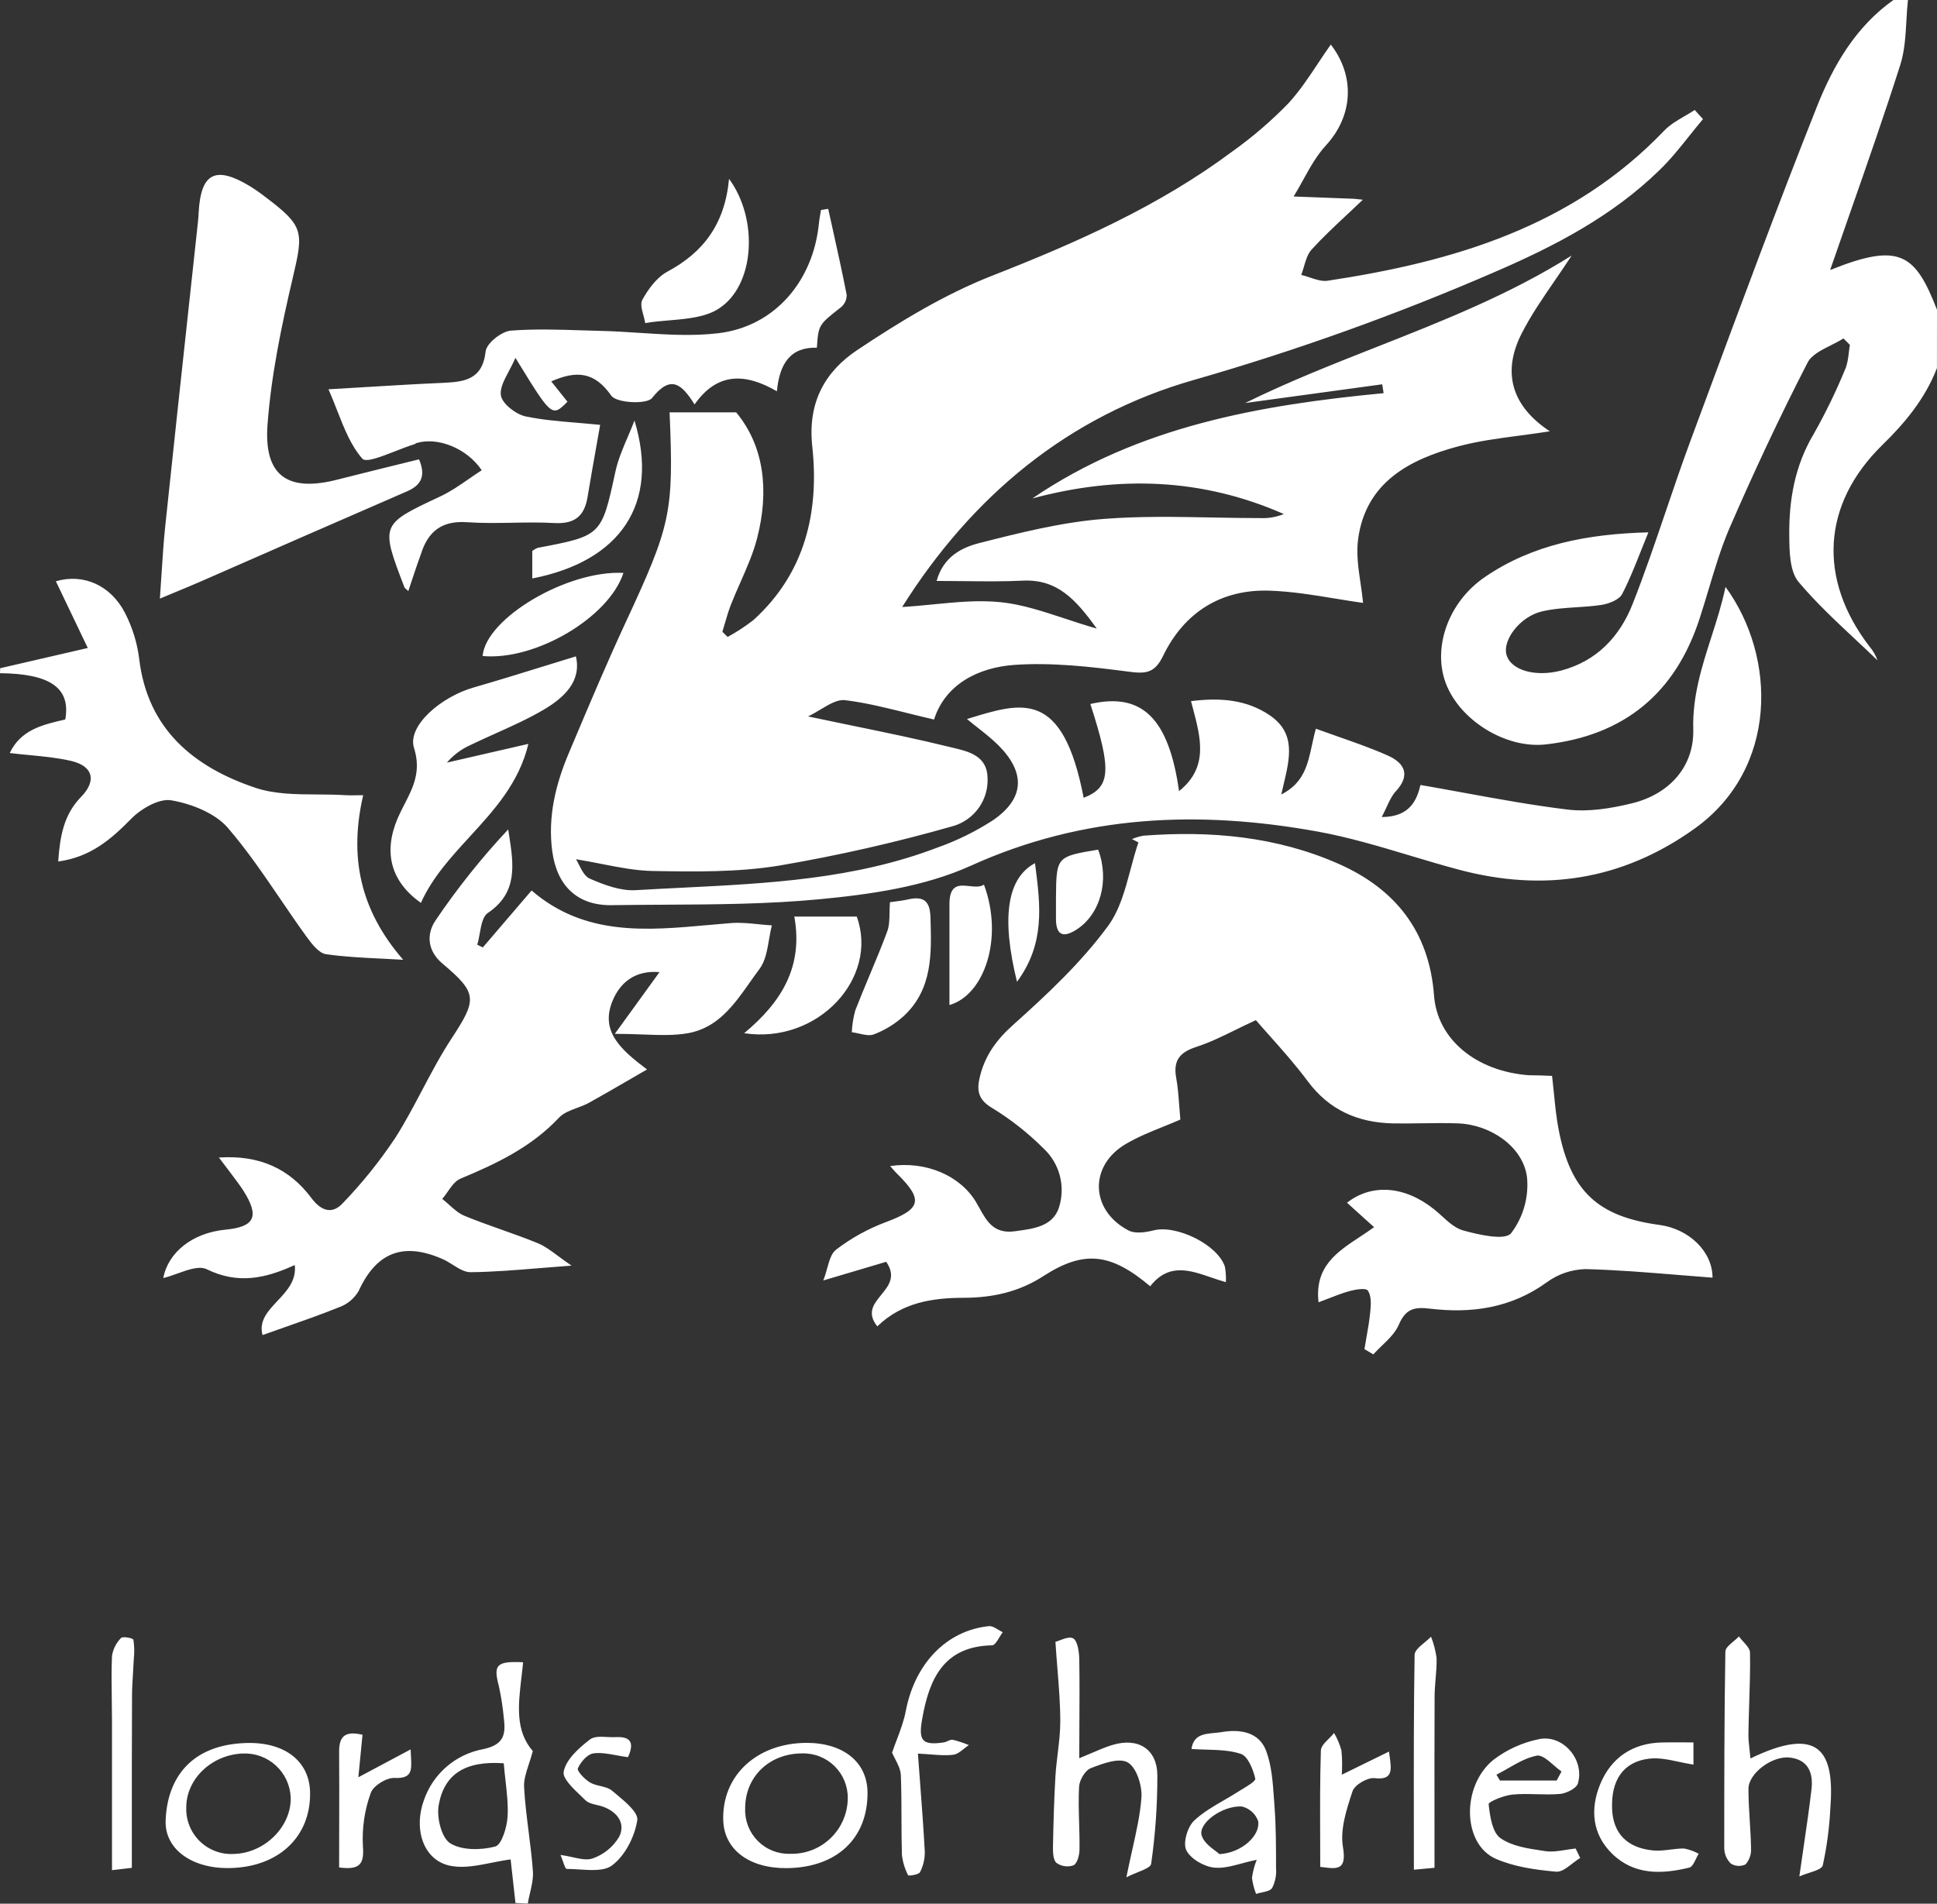 <svg width="1120" height="1101" viewBox="0 0 1120 1101" fill="none" xmlns="http://www.w3.org/2000/svg">
<rect x="0" y="0" width="1120" height="1101" fill="#333333" stroke="none"/>
<path fill-rule="evenodd" clip-rule="evenodd" d="M1088.39 257.372C1101.8 244.269 1113.22 230.383 1119.97 212.886L1120 179.15C1107.46 146.898 1098.5 140.039 1058.88 155.913C1058.52 156.081 1058.04 155.913 1058.3 155.913C1062.07 144.976 1065.9 134.047 1069.72 123.111L1069.74 123.054L1069.75 123.043L1069.75 123.033C1079.68 94.661 1089.62 66.247 1098.75 37.571C1101.32 29.493 1101.81 20.773 1102.31 12.048V12.047V12.047V12.047V12.046V12.046V12.046V12.045V12.045V12.044V12.044V12.043V12.043V12.043V12.042V12.042V12.041V12.041V12.04V12.04V12.039V12.039V12.038V12.038V12.037V12.037V12.036V12.036V12.035L1102.31 12.031L1102.31 12.027L1102.31 12.023L1102.31 12.02L1102.31 12.016L1102.31 12.012L1102.31 12.009L1102.31 12.005L1102.31 12.002L1102.31 11.998L1102.31 11.995L1102.31 11.992V11.989C1102.54 7.973 1102.77 3.956 1103.2 0H1094.8C1072.99 15.426 1059.98 37.963 1050.6 61.592C1027.86 118.86 1006.45 176.663 985.038 234.464L985.038 234.465C982.479 241.373 979.919 248.281 977.358 255.188C972.406 268.57 967.813 282.085 963.221 295.597C957.092 313.634 950.965 331.666 943.986 349.368C936.623 367.986 923.409 382.376 902.607 387.836C887.797 391.699 873.323 387.696 870.999 378.401C868.927 370.058 878.838 356.591 891.633 353.596C898.087 352.088 904.785 351.65 911.499 351.212C916.377 350.894 921.262 350.575 926.068 349.844C930.352 349.144 936.231 346.877 937.967 343.545C942.05 335.682 945.33 327.396 948.862 318.476C950.222 315.041 951.619 311.512 953.113 307.878C917.837 308.829 886.229 314.821 858.513 333.774C837.347 348.249 828.333 374.509 835.892 394.919C843.899 416.532 870.635 433.162 893.816 430.53C939.143 425.407 968.791 400.91 982.789 357.571C984.597 352.032 986.276 346.434 987.954 340.836C991.476 329.094 994.997 317.356 999.699 306.17C1013.84 273.582 1028.9 241.302 1045.17 209.722C1047.46 205.301 1052.99 202.529 1058.53 199.75C1061.09 198.464 1063.66 197.176 1065.91 195.724L1069.63 199.475C1069.38 200.907 1069.2 202.372 1069.03 203.837C1068.61 207.269 1068.19 210.704 1066.83 213.725C1061.54 226.592 1055.45 239.113 1048.58 251.213C1037.72 269.522 1034.33 289.4 1034.58 310.005C1034.67 319.048 1034.83 330.471 1039.99 336.602C1049.85 348.316 1061.12 358.863 1072.38 369.411L1072.38 369.412C1076.82 373.56 1081.25 377.708 1085.59 381.928C1084.57 379.007 1083.01 376.302 1081 373.949C1051.04 335.006 1053.34 291.64 1088.39 257.372ZM50.758 374.761L0.112 386.463L0 389.347C29.116 389.599 40.987 397.97 37.739 416.112L37.238 416.227C24.69 419.127 12.009 422.058 5.627 435.513C9.519 435.983 13.327 436.351 17.063 436.711L17.065 436.711L17.066 436.711L17.067 436.711C25.345 437.51 33.272 438.274 40.987 440.049C53.921 443.016 55.993 451.583 46.838 460.934C36.759 471.265 34.66 483.947 33.652 498.253C52.353 495.706 64.168 485.459 75.843 473.56C81.61 467.681 91.996 461.662 99.052 462.866C110.642 464.854 124.22 470.201 131.584 478.6C142.775 491.579 152.48 505.834 162.19 520.095C167.079 527.276 171.969 534.458 177.05 541.48L177.093 541.539C180.168 545.704 184.265 551.254 188.528 551.867C199.162 553.386 209.958 553.908 220.755 554.431C224.882 554.631 229.009 554.831 233.127 555.086C207.958 526.11 201.827 495.23 210.002 459.898C208.547 459.898 207.218 459.923 205.971 459.946L205.968 459.946H205.967H205.967H205.966H205.966H205.966H205.965H205.965H205.965H205.964H205.964H205.964H205.964H205.963H205.963H205.963H205.963C203.684 459.988 201.678 460.025 199.671 459.898C194.309 459.545 188.836 459.512 183.361 459.48C171.054 459.408 158.737 459.335 147.654 455.615C112.294 443.744 85.249 421.907 80.462 380.864C79.293 371.673 76.527 362.757 72.287 354.519C64.112 338.589 48.322 331.478 32.308 336.182C38.887 349.984 45.382 363.562 50.758 374.761ZM769.484 25.757C783.846 44.402 782.166 67.248 766.684 84.073C761.33 89.872 757.391 97.005 753.447 104.146L753.447 104.146C751.678 107.348 749.909 110.552 748.011 113.638L782.418 114.953C782.999 114.953 783.58 115.02 784.863 115.166C785.621 115.253 786.624 115.368 788.018 115.513C784.86 118.54 781.775 121.427 778.768 124.241L778.763 124.246L778.762 124.247C771.479 131.063 764.658 137.447 758.397 144.322C756.097 146.854 755.025 150.52 753.955 154.178L753.954 154.181C753.474 155.82 752.995 157.459 752.406 158.992C754.033 159.374 755.685 159.929 757.337 160.483C760.889 161.675 764.443 162.867 767.748 162.351C840.539 151.349 909.158 131.051 962.268 75.562C965.559 72.117 969.856 69.611 974.149 67.108C976.101 65.97 978.051 64.833 979.906 63.608L984.693 68.899C981.947 72.13 979.3 75.444 976.655 78.756L976.655 78.757L976.655 78.757L976.654 78.758L976.654 78.758L976.654 78.759L976.653 78.76L976.652 78.761C971.207 85.58 965.77 92.388 959.496 98.436C932.144 125.116 898.94 142.362 864.084 157.396C807.632 181.89 749.651 202.698 690.506 219.688C617.715 240.434 562.03 286.88 521.631 351.076C527.702 350.712 533.706 350.122 539.652 349.538C552.899 348.236 565.859 346.962 578.632 348.276C590.838 349.545 602.781 353.48 615.719 357.743C621.624 359.688 627.737 361.702 634.177 363.562C622.11 346.764 611.36 334.894 591.51 335.818C580.36 336.358 569.184 336.233 557.578 336.104H557.577H557.576H557.576H557.575H557.574H557.573H557.573H557.572H557.571H557.57H557.57H557.569H557.568H557.567H557.567H557.566H557.565H557.564H557.564H557.563H557.562H557.562H557.561H557.56H557.559H557.559H557.558C552.326 336.045 547.008 335.986 541.564 335.986C545.456 321.988 556.067 316.696 566.117 314.121C589.802 308.073 613.879 302.026 638.152 300.122C659.019 298.493 680.047 298.893 701.069 299.292L701.073 299.292C710.398 299.469 719.721 299.646 729.029 299.646C733.579 299.82 738.113 299.018 742.327 297.295C695.041 276.465 646.635 274.898 596.913 288.28C658.086 246.593 728.217 234.247 800.028 227.387L799.216 222.264L719.958 233.099C744.653 220.908 770.203 210.835 795.776 200.754C834.334 185.554 872.947 170.332 908.766 147.793C905.533 152.758 902.258 157.527 899.044 162.207C892.017 172.439 885.281 182.248 879.902 192.756C868.452 215.153 873.827 234.751 896.14 249.449C890.143 250.401 884.282 251.177 878.537 251.939C866.205 253.573 854.406 255.136 842.947 258.211C814.95 265.743 789.949 278.901 785.33 311.405C784.114 319.932 785.425 328.818 786.687 337.376L786.687 337.377C787.257 341.238 787.816 345.032 788.13 348.696C782.885 347.972 777.537 347.091 772.114 346.197C759.706 344.151 746.907 342.042 734.068 341.613C706.072 340.689 684.682 354.156 672.476 379.408C667.437 389.795 661.977 389.711 651.871 388.367C630.341 385.568 608.28 383.048 586.723 384.532C565.166 386.016 546.464 396.094 540.081 416.14C534.755 414.927 529.549 413.63 524.419 412.351C512.263 409.323 500.526 406.398 488.595 404.941C484.269 404.441 479.547 407.269 474.447 410.322C472.121 411.715 469.716 413.155 467.234 414.348C476.027 416.22 484.589 417.984 492.982 419.714L492.984 419.715L492.988 419.715L492.991 419.716L492.992 419.716L492.994 419.717L492.996 419.717L492.999 419.718L493.002 419.718L493.006 419.719L493.008 419.72L493.01 419.72L493.012 419.72L493.015 419.721L493.019 419.722L493.025 419.723L493.031 419.724L493.039 419.726L493.044 419.727C512.369 423.71 530.8 427.508 549.096 432.014C549.709 432.163 550.335 432.31 550.967 432.459C560.082 434.609 570.703 437.113 571.017 449.68C571.353 455.866 569.605 461.987 566.052 467.062C562.499 472.138 557.347 475.875 551.419 477.676C518.041 487.222 484.16 494.914 449.932 500.717C426.219 504.525 401.638 504.161 377.477 503.741C367.77 503.569 358.076 501.67 347.829 499.662L347.827 499.662L347.826 499.661L347.823 499.661C343.028 498.722 338.113 497.759 333.018 496.938C333.611 497.822 334.194 498.985 334.82 500.233C336.354 503.291 338.147 506.864 340.969 508.136C349.368 511.804 358.831 515.359 367.622 514.828C376.457 514.302 385.307 513.863 394.158 513.424C444.206 510.944 494.295 508.461 542.04 490.191C553.367 486.181 564.182 480.852 574.264 474.316C592.378 461.802 593.078 447.02 577.484 431.23C573.717 427.463 569.582 424.203 565.344 420.861C563.283 419.236 561.198 417.591 559.118 415.86L560.308 415.493C591.239 405.95 614.51 398.771 626.59 461.41C642.24 455.335 642.94 445.648 630.453 407.153C660.298 400.266 675.78 415.356 681.743 457.547C698.854 443.847 694.365 426.973 689.608 409.094L689.604 409.079C689.287 407.89 688.97 406.698 688.658 405.501C705.708 403.373 721.022 404.605 734.488 413.9C749.225 424.156 745.856 438.307 742.193 453.698C741.736 455.616 741.275 457.554 740.844 459.506C753.87 452.894 756.155 442.273 758.614 430.84L758.615 430.838C759.279 427.75 759.956 424.603 760.861 421.459C765.054 422.992 769.226 424.451 773.365 425.9L773.366 425.9L773.366 425.9L773.367 425.9L773.367 425.9L773.368 425.9L773.369 425.901L773.369 425.901L773.37 425.901L773.37 425.901L773.371 425.901L773.371 425.902L773.372 425.902L773.372 425.902L773.373 425.902L773.374 425.902L773.374 425.902L773.375 425.903L773.375 425.903L773.376 425.903L773.376 425.903L773.377 425.903L773.377 425.904L773.378 425.904C783.3 429.376 793.035 432.782 802.436 436.969C811.983 441.197 815.902 448.168 806.999 457.743C804.836 460.093 803.418 463.151 801.752 466.743L801.752 466.744C800.917 468.544 800.02 470.478 798.936 472.525C815.174 472.525 819.262 462.754 821.333 453.991C829.585 455.417 837.785 456.916 845.955 458.408L845.956 458.408C866.171 462.102 886.201 465.761 906.359 468.213C918.453 469.697 931.556 467.541 943.51 464.63C965.403 459.31 979.654 443.212 979.066 421.767C978.543 402.691 984.047 385.531 989.564 368.328L989.565 368.327C992.614 358.818 995.668 349.296 997.711 339.429C1027.3 379.94 1028.28 444.612 979.794 479.272C937.967 509.172 892.5 516.031 843.451 502.957C834.011 500.444 824.628 497.629 815.246 494.814L815.244 494.813C797.554 489.505 779.869 484.198 761.813 480.924C693.417 468.549 626.702 471.097 561.358 500.689C534.621 512.812 503.377 517.291 473.673 520.091C443.887 522.921 413.834 523.082 383.797 523.244H383.796H383.795H383.794H383.794H383.793H383.792H383.791H383.791H383.79H383.789H383.789H383.788H383.787H383.786H383.786H383.785H383.784H383.783H383.783H383.782H383.781H383.78H383.78H383.779H383.778H383.778H383.777C373.702 523.298 363.629 523.352 353.568 523.506C333.83 523.758 322.016 512.308 319.328 492.374C316.641 472.441 321.26 453.571 328.959 435.401L329.734 433.567L331.172 430.159L331.19 430.115C341.079 406.682 350.957 383.273 361.659 360.203C387.864 303.706 389.655 296.651 387.164 238.474H425.659C441.925 258.072 444.809 283.94 437.781 311.265C435.522 320.01 431.827 328.381 428.13 336.759L428.13 336.759C426.193 341.148 424.256 345.538 422.523 349.984C421.205 353.404 420.174 356.941 419.144 360.471L419.144 360.472C418.665 362.114 418.187 363.755 417.68 365.382L420.732 368.378C425.931 365.544 430.893 362.295 435.57 358.663C465.554 331.59 473.757 295.979 469.669 258.239C466.87 232.539 477.172 214.789 495.762 202.387C520.315 186.009 546.156 170.274 573.424 159.552C622.502 140.318 670.18 119.209 712.595 87.573C724.346 79.199 735.302 69.762 745.323 59.38C751.709 52.302 757.011 44.312 762.256 36.408C764.645 32.808 767.022 29.226 769.484 25.757ZM898.516 632.491C898.181 629.138 897.841 625.729 897.428 622.251C892.921 621.999 888.357 621.915 883.934 621.859C853.782 619.592 831.077 601.338 829.173 575.721C826.401 538.766 806.832 514.213 774.3 499.739C738.296 483.753 699.969 480.337 660.998 483.333C658.776 483.745 656.607 484.403 654.531 485.292L658.254 487.224C656.527 492.26 655.119 497.53 653.711 502.801C650.556 514.613 647.401 526.426 640.644 535.602C625.162 556.683 605.565 575.049 585.967 592.603C575.86 601.59 569.169 611.053 566.37 623.623C564.69 630.958 565.866 636.194 573.621 640.785C584.361 647.333 594.285 655.133 603.185 664.022C607.875 668.311 611.223 673.867 612.822 680.018C614.422 686.169 614.206 692.651 612.2 698.682C608.575 709.178 597.944 710.604 587.708 711.976L587.698 711.978L587.689 711.979C587.338 712.026 586.988 712.073 586.639 712.12C574.673 713.723 570.522 706.244 566.386 698.792C565.684 697.527 564.982 696.262 564.242 695.042C555.143 679.98 535.545 671.357 514.688 674.381C515.153 674.906 515.573 675.394 515.966 675.851L515.967 675.852C516.853 676.882 517.606 677.757 518.44 678.552C534.174 694.006 532.634 699.214 512.252 706.801C501.904 710.664 492.186 716.042 483.416 722.759C480.712 724.852 479.576 728.904 478.307 733.434C477.657 735.752 476.973 738.195 476.025 740.565L512.42 729.758C518.253 738.213 513.82 743.641 509.509 748.919C505.212 754.181 501.036 759.293 507.269 767.105C521.463 753.387 538.877 750.587 557.327 750.587C573.733 750.503 588.991 747.34 603.465 737.933C627.122 722.647 642.66 724.999 665.057 743.924C675.67 730.355 687.802 734.519 700.394 738.841C703.183 739.798 705.994 740.763 708.816 741.544C708.976 738.556 708.788 735.559 708.256 732.613C704.112 719.791 680.008 708.089 666.821 711.644C662.314 712.764 656.322 713.632 652.543 711.644C630.426 700.11 629.502 674.269 650.891 661.67C657.878 657.548 665.481 654.482 672.848 651.512L672.853 651.51C676.141 650.184 679.381 648.878 682.499 647.504C682.243 644.797 682.049 642.162 681.858 639.582L681.858 639.579L681.858 639.576L681.858 639.574L681.857 639.571L681.857 639.568L681.857 639.563C681.443 633.961 681.049 628.62 680.091 623.371C678.244 613.153 682.275 608.505 691.962 605.397C699.315 603.01 706.33 599.58 714.295 595.685C718.005 593.871 721.921 591.957 726.174 589.999C728.675 592.92 731.44 596.025 734.348 599.29L734.353 599.296C741.339 607.141 749.153 615.915 756.13 625.303C768.616 642.101 785.19 649.24 805.292 649.716C810.807 649.814 816.328 649.734 821.848 649.654H821.851H821.854H821.857H821.861H821.864H821.867H821.871H821.874H821.877H821.881H821.884H821.887H821.89H821.894H821.897H821.9H821.904H821.907H821.91H821.914H821.917H821.92H821.923H821.927H821.93H821.933H821.936H821.938H821.94H821.943H821.945H821.948H821.95H821.952H821.955H821.957H821.959H821.962H821.964H821.967H821.969H821.971H821.974H821.976H821.979H821.981H821.983H821.986H821.988H821.99H821.993H821.995C829.034 649.552 836.069 649.449 843.087 649.716C861.789 650.416 880.546 663.042 882.926 680.708C884.077 692.322 880.797 703.942 873.743 713.24C870.16 717.579 855.181 714.164 846.055 711.644C841.506 710.391 837.6 706.846 833.735 703.338C832.248 701.988 830.766 700.644 829.257 699.438C812.291 685.831 793.141 684.404 778.863 695.602L794.513 709.74C791.849 711.677 789.099 713.491 786.378 715.286L786.375 715.287C772.853 724.205 760.071 732.635 762.401 753.191C764.231 752.501 765.963 751.828 767.622 751.184L767.622 751.184C772.361 749.343 776.508 747.731 780.655 746.612C784.042 745.716 789.81 744.792 790.902 746.388C792.889 749.216 792.749 754.003 792.385 757.866C791.93 763.15 791 768.42 790.068 773.695C789.681 775.883 789.295 778.072 788.942 780.264L794.065 783.315C795.624 781.576 797.352 779.91 799.08 778.246L799.082 778.244C802.969 774.498 806.853 770.755 808.791 766.181C812.795 756.858 817.834 755.795 826.793 756.859C850.898 759.77 873.743 756.522 894.293 741.684C900.8 736.897 908.614 734.211 916.69 733.985C934.577 734.435 952.419 735.896 970.293 737.361L970.297 737.361L970.301 737.362L970.306 737.362L970.31 737.362L970.314 737.363L970.318 737.363L970.322 737.363L970.327 737.364L970.331 737.364L970.335 737.365L970.339 737.365L970.343 737.365L970.348 737.366L970.352 737.366L970.356 737.366L970.36 737.367L970.365 737.367L970.369 737.367L970.373 737.368L970.377 737.368L970.381 737.369L970.386 737.369L970.39 737.369L970.394 737.37C976.993 737.91 983.597 738.451 990.209 738.941C990.209 723.711 976.49 710.692 959.413 708.425C923.857 703.609 908.067 688.967 901.208 653.215C899.914 646.478 899.227 639.61 898.516 632.491ZM330.469 731.969C324.065 732.438 318.035 732.933 312.276 733.406C297.717 734.602 284.879 735.656 272.041 735.777C268.632 735.777 265.234 733.649 261.781 731.488C259.847 730.276 257.895 729.054 255.915 728.19C233.042 718.111 217.559 724.382 207.341 746.724C204.802 751.029 200.842 754.316 196.142 756.018C185.787 760.197 175.224 763.901 164.259 767.746L164.253 767.748L164.247 767.75C160.156 769.184 156.009 770.638 151.796 772.144C149.595 763.922 154.877 758.3 160.392 752.429C165.824 746.646 171.483 740.622 170.441 731.633C153.307 739.5 137.461 742.832 119.6 734.097C115.326 731.97 108.836 734.304 102.536 736.569C99.714 737.584 96.931 738.584 94.403 739.164C97.203 724.326 111.201 713.044 130.406 711.168C147.204 709.572 150.144 703.637 140.933 688.967C139.379 686.48 137.613 684.116 135.846 681.75L135.838 681.74L135.834 681.734C135.377 681.122 134.919 680.51 134.466 679.896C133.144 678.106 131.843 676.396 130.257 674.312C129.188 672.908 127.991 671.335 126.571 669.453C150.116 667.913 167.39 675.948 179.988 692.802C186.007 700.865 192.335 702.209 198.242 695.826C209.452 684.174 219.599 671.544 228.562 658.086C234.218 649.187 239.162 639.825 244.104 630.468L244.104 630.467C249.484 620.28 254.861 610.098 261.15 600.526C275.792 578.128 276.296 574.489 255.887 557.327C247.124 549.964 246.424 540.333 251.855 532.298C264.442 513.681 278.484 496.091 293.85 479.693C294.004 480.706 294.161 481.715 294.317 482.721C297.01 500.039 299.528 516.24 282.091 528.015C279.178 529.932 278.285 534.88 277.392 539.832C276.981 542.113 276.569 544.394 275.96 546.381L279.18 547.948C288.447 537.142 297.713 526.335 307.372 515.024C338.04 541.45 373.711 538.228 409.51 534.996L409.513 534.995L409.516 534.995L409.519 534.995L409.522 534.995L409.525 534.995L409.528 534.995L409.531 534.994L409.534 534.994L409.537 534.994L409.54 534.994L409.543 534.994L409.546 534.993L409.549 534.993L409.552 534.993L409.556 534.993L409.56 534.992L409.563 534.992L409.567 534.992L409.571 534.991L409.574 534.991L409.578 534.991L409.582 534.99L409.585 534.99L409.589 534.989L409.593 534.989C413.931 534.597 418.272 534.205 422.606 533.866C427.954 533.444 433.381 533.994 438.815 534.544L438.817 534.544C441.319 534.798 443.822 535.051 446.319 535.21C445.614 537.854 445.128 540.687 444.64 543.53C443.579 549.718 442.509 555.956 439.152 560.407C437.274 562.9 435.445 565.496 433.606 568.108C424.475 581.072 415.068 594.431 397.941 597.53C389.936 598.967 381.634 598.663 371.731 598.3C366.775 598.118 361.419 597.922 355.498 597.922L381.339 562.227C366.809 560.995 358.382 568.666 354.182 578.856C346.763 596.774 359.446 607.385 374.116 618.527C370.285 620.733 366.605 622.87 363.028 624.947C355.208 629.488 347.877 633.745 340.52 637.817C338.415 638.985 336.034 639.869 333.662 640.748L333.661 640.748C329.724 642.209 325.815 643.658 323.246 646.384C307.288 663.406 287.215 672.953 266.245 681.688C263.262 682.931 261.062 686.069 258.861 689.209C257.84 690.665 256.819 692.122 255.719 693.39C257.054 694.433 258.344 695.592 259.635 696.751L259.636 696.751L259.636 696.752L259.637 696.752L259.637 696.753L259.637 696.753L259.638 696.753L259.638 696.754L259.639 696.754L259.639 696.754L259.64 696.755L259.64 696.755L259.641 696.755L259.641 696.756L259.642 696.756L259.642 696.757L259.642 696.757L259.643 696.757L259.643 696.758L259.644 696.758L259.644 696.758L259.645 696.759L259.645 696.759L259.646 696.759L259.646 696.76L259.647 696.76C262.439 699.267 265.233 701.775 268.485 703.133C275.487 706.032 282.672 708.581 289.867 711.133L289.867 711.133L289.868 711.133L289.869 711.134C297.057 713.684 304.255 716.237 311.292 719.147C315.003 720.722 318.351 723.198 322.569 726.318C324.875 728.023 327.442 729.921 330.469 731.969ZM234.638 340.548C234.973 340.831 235.442 341.229 236.095 341.837C238.643 334.109 240.883 327.334 243.319 320.643C247.434 307.429 255.301 300.99 270.111 302.025C278.857 302.638 287.602 302.483 296.347 302.329C304.4 302.187 312.452 302.045 320.505 302.501C332.179 303.145 337.863 298.61 339.71 287.579C341.387 277.462 343.197 267.27 345.011 257.058L345.021 257.001L345.021 257C345.688 253.243 346.356 249.484 347.018 245.725C342.362 245.247 337.871 244.87 333.512 244.503L333.51 244.502L333.509 244.502L333.508 244.502C323.028 243.62 313.305 242.802 303.875 240.825C298.22 239.593 290.297 233.434 289.625 228.647C288.991 224.54 291.397 219.999 294.19 214.726C295.472 212.307 296.835 209.733 298.024 206.977L298.024 206.978C312.168 230.025 316.822 237.609 321.076 237.391C323.163 237.284 325.153 235.299 328.12 232.342L318.741 220.584C333.523 214.061 343.826 215.096 353.457 228.843C356.452 233.126 374.034 233.994 377.03 230.186C387.976 216.328 394.276 222.319 401.611 233.91C414.797 215.096 431.035 215.768 449.205 226.295C450.745 210.281 457.016 200.65 472.33 201.098C473.241 187.929 473.335 187.855 485.794 178.057L486.328 177.637C487.367 176.766 488.196 175.671 488.754 174.435C489.311 173.199 489.583 171.853 489.548 170.498C487.062 157.657 484.225 144.883 481.386 132.099L481.386 132.098L481.385 132.097L481.385 132.096L481.385 132.095L481.385 132.094L481.385 132.093L481.384 132.092L481.384 132.092L481.384 132.091L481.384 132.09L481.384 132.089L481.384 132.088L481.383 132.087L481.383 132.086L481.383 132.085L481.383 132.084L481.383 132.083L481.382 132.082L481.382 132.081L481.382 132.081L481.382 132.08L481.382 132.079L481.382 132.078L481.381 132.077C480.545 128.312 479.709 124.545 478.881 120.776L474.71 121.448C474.591 122.175 474.464 122.901 474.336 123.629C474.012 125.479 473.687 127.334 473.506 129.203C470.23 162.379 448.141 188.836 415.301 192.727C400.316 194.506 385.025 193.509 369.72 192.512C362.378 192.034 355.033 191.556 347.717 191.383C344.009 191.294 340.298 191.176 336.587 191.058L336.586 191.058L336.584 191.058L336.583 191.058L336.581 191.057L336.58 191.057L336.578 191.057L336.577 191.057L336.576 191.057L336.574 191.057L336.573 191.057L336.571 191.057L336.57 191.057L336.568 191.057L336.567 191.057L336.565 191.057L336.564 191.057L336.562 191.057L336.561 191.057L336.559 191.057L336.558 191.057L336.556 191.057L336.555 191.057L336.554 191.057L336.552 191.057C322.793 190.618 309.032 190.18 295.392 191.215C290.017 191.635 281.31 198.55 280.806 203.198C278.958 219.968 268.095 220.864 255.609 221.452C241.338 222.064 227.106 222.924 211.868 223.846H211.867C204.805 224.273 197.527 224.713 189.929 225.147C191.751 229.247 193.371 233.385 194.961 237.447L194.961 237.447C199.038 247.863 202.92 257.781 209.527 265.294C211.601 267.58 220.121 264.251 228.637 260.924L228.638 260.924L228.638 260.923C232.534 259.401 236.429 257.879 239.707 256.895C239.893 256.846 240.062 256.708 240.232 256.571C240.446 256.397 240.661 256.223 240.911 256.223C252.781 252.64 269.775 258.967 278.538 271.957C276.072 273.547 273.645 275.225 271.221 276.902C265.831 280.631 260.45 284.353 254.657 287.075L254.187 287.296C237.217 295.247 228.658 299.258 226.029 305.692C223.353 312.238 226.818 321.294 233.807 339.565L233.884 339.765C233.965 339.977 234.171 340.151 234.638 340.548ZM242.283 265.659C246.258 275.038 243.766 280.525 235.367 284.164C195.556 301.466 155.773 318.852 116.018 336.322C111.323 338.363 106.579 340.331 101.206 342.559L101.204 342.56L101.197 342.563L101.192 342.565C98.464 343.696 95.574 344.895 92.445 346.205C92.81 341.175 93.118 336.377 93.416 331.734C94.034 322.113 94.609 313.161 95.553 304.21C100.156 260.393 104.901 216.607 109.645 172.817L109.646 172.814L109.646 172.812L109.646 172.809L109.647 172.806L109.647 172.803L109.647 172.801L109.648 172.798L109.648 172.795L109.648 172.792L109.648 172.79L109.649 172.787L109.649 172.784L109.649 172.781L109.65 172.779L109.65 172.776L109.65 172.773L109.651 172.77L109.651 172.768L109.651 172.765L109.651 172.762L109.652 172.759L109.652 172.757L109.653 172.748L109.658 172.705L109.66 172.682L109.662 172.66L109.665 172.638C111.262 157.899 112.859 143.16 114.451 128.42C114.646 126.572 114.786 124.696 114.87 122.82C116.13 100.031 124.557 95.664 144.463 107.646C147.622 109.626 150.677 111.766 153.618 114.058C175.847 130.855 175.595 133.907 169.184 161.092C162.661 188.92 156.809 217.085 154.681 245.613C152.47 275.485 166.608 284.808 195.388 277.305C210.954 273.386 226.577 269.494 242.283 265.659ZM314.457 410.401C326.216 403.43 336.351 393.995 332.991 379.605C326.774 381.507 320.673 383.399 314.647 385.268C300.812 389.559 287.378 393.725 273.862 397.606C255.161 402.926 235.339 419.78 239.399 432.602C243.665 446.104 238.846 455.478 233.868 465.16L233.868 465.16L233.867 465.162C232.508 467.806 231.137 470.473 229.936 473.253C221.537 492.991 225.932 509.816 243.374 522.191C249.951 507.544 260.705 495.811 271.558 483.969C285.744 468.491 300.102 452.825 305.526 430.222L258.408 441.057C262.109 436.707 266.74 433.243 271.959 430.922C276.743 428.606 281.601 426.42 286.458 424.235C295.982 419.95 305.502 415.667 314.457 410.401ZM1012.13 1017C1052.14 997.655 1060.98 1012.94 1058.3 1046.2C1057.76 1057.2 1056.3 1068.14 1053.93 1078.9C1053.42 1080.77 1049.83 1081.95 1045.98 1083.2C1044.07 1083.83 1042.1 1084.47 1040.41 1085.23C1041.22 1079.44 1042.03 1073.95 1042.81 1068.65C1044.55 1056.75 1046.15 1045.84 1047.43 1034.83C1048.5 1025.62 1045.75 1017.81 1035 1016.5C1024.84 1015.26 1010.98 1025.54 1010.98 1034.61C1010.98 1040.86 1011.37 1047.1 1011.75 1053.35L1011.75 1053.35C1012.08 1058.67 1012.4 1063.98 1012.49 1069.3C1012.62 1072.61 1011.47 1075.84 1009.27 1078.31C1007.95 1078.94 1006.48 1079.22 1005.02 1079.14C1003.55 1079.07 1002.13 1078.63 1000.87 1077.86C998.492 1075.58 997.095 1072.46 996.983 1069.16V1069.15C996.983 1031.19 996.983 993.2 997.627 955.24C997.627 953.215 1000 951.229 1002.38 949.238C1003.49 948.311 1004.59 947.383 1005.47 946.449C1006.18 947.451 1007.09 948.443 1007.99 949.434C1009.92 951.545 1011.84 953.647 1011.88 955.8C1012.05 965.431 1011.74 975.129 1011.43 984.789V984.791V984.794V984.797V984.8V984.802V984.805V984.808V984.811V984.813V984.816V984.819V984.822V984.824V984.827V984.83V984.833V984.835V984.838V984.841V984.844V984.846L1011.43 984.856C1011.25 990.533 1011.06 996.197 1010.98 1001.83C1010.84 1005.11 1011.2 1008.3 1011.62 1012.07L1011.62 1012.08L1011.62 1012.09C1011.79 1013.62 1011.97 1015.24 1012.13 1017ZM301.516 970.086L301.516 970.085L301.516 970.084L301.517 970.083L301.517 970.082L301.517 970.081L301.517 970.08L301.517 970.079L301.517 970.078L301.517 970.077L301.518 970.073C301.857 967.194 302.2 964.288 302.475 961.372C286.993 960.616 285.173 962.884 288.449 975.146C289.825 981.491 290.807 987.914 291.388 994.38C292.508 1003.62 290.913 1009.19 279.378 1011.63C271.547 1013.07 264.242 1016.57 258.214 1021.77C252.186 1026.97 247.653 1033.68 245.082 1041.22C238.811 1058.77 245.306 1076.77 261.404 1079.27C268.613 1080.45 276.228 1078.93 284.113 1077.36C287.772 1076.63 291.49 1075.89 295.252 1075.4L298.052 1100.6L305.163 1100.93C305.496 1098.97 305.957 1096.99 306.419 1095.01L306.419 1095.01L306.419 1095.01L306.419 1095.01L306.419 1095.01L306.42 1095.01L306.42 1095.01L306.42 1095.01L306.42 1095L306.42 1095L306.421 1095L306.421 1095L306.421 1095L306.421 1095L306.421 1095L306.422 1095L306.422 1095L306.422 1094.99L306.422 1094.99L306.422 1094.99L306.422 1094.99C307.43 1090.67 308.437 1086.34 308.13 1082.12C307.584 1074.6 306.637 1067.1 305.691 1059.6L305.691 1059.6C304.603 1050.97 303.514 1042.34 303.035 1033.69C302.79 1029.4 304.228 1025.02 305.818 1020.18C306.593 1017.81 307.404 1015.34 308.074 1012.72C297.862 1001.06 299.642 985.972 301.516 970.086ZM253.621 1044.27C256.729 1025.85 269.299 1018.23 291.276 1019.8C291.55 1023.22 291.929 1026.57 292.302 1029.87C293.112 1037.03 293.891 1043.91 293.488 1050.68C293.124 1056.76 290.101 1066.95 286.321 1067.95C278.146 1070.11 267.032 1070.25 260.34 1066.08C255.301 1062.94 252.445 1051.3 253.621 1044.27ZM651.284 1085.76C652.424 1080.04 653.604 1074.75 654.72 1069.75C657.167 1058.8 659.299 1049.25 659.991 1039.59C660.467 1032.76 657.191 1022.35 652.152 1019.35C647.113 1016.36 637.538 1019.97 630.707 1022.63C627.431 1023.89 624.127 1029.54 623.931 1033.38C623.557 1040.33 623.76 1047.32 623.962 1054.3V1054.3V1054.3V1054.3V1054.3V1054.3V1054.31V1054.31V1054.31V1054.31V1054.31V1054.31V1054.31V1054.31V1054.31V1054.32V1054.32V1054.32V1054.32V1054.32L623.962 1054.32C624.108 1059.36 624.254 1064.41 624.183 1069.44C624.183 1072.71 623.036 1077.53 620.768 1078.79C619.133 1079.38 617.379 1079.56 615.657 1079.32C613.936 1079.08 612.298 1078.43 610.885 1077.42C608.925 1075.77 608.785 1071.26 608.841 1068.04C609.093 1054.4 609.485 1040.8 610.269 1027.19C610.535 1022.83 611.059 1018.48 611.583 1014.13L611.583 1014.13C612.327 1007.96 613.069 1001.8 613.069 995.64C613.069 985.699 612.275 975.758 611.432 965.202L611.431 965.195L611.43 965.186C611.027 960.14 610.613 954.953 610.269 949.558C610.874 949.416 611.708 949.094 612.655 948.73L612.656 948.73C615.256 947.728 618.704 946.4 620.572 947.57C623.12 949.166 623.959 955.409 624.043 959.637C624.265 971.897 624.194 984.145 624.12 996.858C624.082 1003.39 624.043 1010.05 624.043 1016.89C626.569 1015.87 628.893 1014.87 631.099 1013.91C635.371 1012.07 639.195 1010.42 643.165 1009.22C658.031 1004.71 669.034 1011.46 669.202 1026.72C669.24 1043.85 668.042 1060.96 665.618 1077.92C665.416 1079.75 661.988 1081.15 657.881 1082.82C655.747 1083.69 653.429 1084.64 651.284 1085.76ZM459.282 530.114C464.461 558.726 452.255 579.332 430.277 597.557C473.028 604.024 508.219 565.557 495.397 530.114H459.282ZM421.541 103.448C438.675 126.685 436.519 165.04 415.662 178.45C407.923 183.5 397.417 184.391 386.915 185.283C382.22 185.681 377.525 186.079 373.079 186.849C372.861 185.424 372.443 183.89 372.025 182.357L372.025 182.356C371.105 178.979 370.187 175.606 371.4 173.411C374.871 167.112 379.799 160.393 385.93 157.089C406.675 145.946 419.106 129.652 421.541 103.448ZM418.185 1052.78C418.717 1069.72 433.219 1080.64 454.916 1080.44C483.753 1080.16 501.754 1063.34 501.614 1036.71C501.502 1019.18 487.756 1007.99 466.311 1007.99C437.558 1008.13 417.345 1026.94 418.185 1052.78ZM432.604 1056.21C431.337 1052.99 430.746 1049.55 430.867 1046.09C430.727 1027.72 444.67 1014.2 463.623 1014.09C467.115 1013.96 470.597 1014.55 473.854 1015.82C477.11 1017.09 480.074 1019.01 482.562 1021.46C485.05 1023.91 487.01 1026.85 488.322 1030.09C489.634 1033.33 490.27 1036.8 490.192 1040.29C490.123 1044.58 489.206 1048.8 487.492 1052.73C485.779 1056.66 483.304 1060.2 480.211 1063.17C477.118 1066.13 473.468 1068.45 469.472 1069.99C465.476 1071.53 461.214 1072.27 456.932 1072.15C453.476 1072.28 450.033 1071.68 446.816 1070.42C443.599 1069.15 440.677 1067.23 438.232 1064.79C435.787 1062.34 433.871 1059.42 432.604 1056.21ZM132.423 1080.41C111.061 1080.69 95.131 1069.55 95.775 1052.86C96.671 1028.53 110.333 1009.05 142.333 1008.07C164.73 1007.4 179.009 1018.65 179.289 1036.71C179.709 1062.49 160.867 1080.05 132.423 1080.41ZM168.09 1039.57C167.946 1036.08 167.115 1032.65 165.645 1029.48C164.174 1026.32 162.094 1023.47 159.521 1021.11C156.949 1018.75 153.936 1016.92 150.655 1015.72C147.374 1014.53 143.89 1013.99 140.402 1014.14C122.344 1014.82 107.618 1028.93 107.702 1045.47C107.588 1049.07 108.222 1052.64 109.562 1055.98C110.903 1059.32 112.921 1062.34 115.489 1064.85C118.058 1067.37 121.12 1069.32 124.483 1070.59C127.846 1071.87 131.436 1072.43 135.026 1072.24C152.944 1071.9 168.538 1056.48 168.09 1039.57ZM517.584 521.394C516.551 521.526 515.543 521.655 514.576 521.799C514.412 523.824 514.378 525.807 514.346 527.729C514.279 531.707 514.216 535.424 513.008 538.708C509.838 547.254 506.324 555.662 502.809 564.071L502.808 564.073L502.807 564.074L502.807 564.076L502.806 564.077L502.806 564.078L502.805 564.08L502.805 564.081L502.804 564.083L502.804 564.084L502.803 564.086L502.802 564.087L502.802 564.089L502.801 564.09L502.801 564.092C499.985 570.827 497.169 577.563 494.53 584.371C493.395 588.483 492.719 592.708 492.515 596.969C493.889 597.137 495.308 597.459 496.72 597.78C499.791 598.479 502.825 599.169 505.281 598.229C511.738 595.783 517.668 592.125 522.751 587.451C539.248 571.922 538.641 551.577 538.03 531.097L538.009 530.394C537.701 520.623 533.614 518.215 524.935 520.203C522.476 520.769 519.962 521.09 517.584 521.394ZM726.65 1075.6C723.599 1076.22 720.729 1076.99 717.998 1077.73C712.16 1079.29 706.955 1080.69 701.958 1080.13C696.078 1079.52 688.295 1074.98 685.916 1070.03C683.9 1065.83 686.615 1056.59 690.451 1052.98C695.465 1048.25 701.612 1044.69 707.713 1041.16C710.4 1039.6 713.079 1038.05 715.648 1036.4C716.439 1035.9 717.366 1035.34 718.332 1034.75L718.333 1034.75C721.949 1032.57 726.12 1030.05 725.811 1028.68C724.607 1023.33 721.555 1015.69 717.412 1014.34C711.319 1012.31 704.489 1012.11 697.275 1011.89C694.545 1011.81 691.76 1011.73 688.939 1011.54C690.028 1003.4 696.118 1002.83 702.143 1002.26C703.553 1002.13 704.959 1002 706.297 1001.77C717.3 999.896 728.106 1001.77 732.166 1012.77C735.3 1021.3 735.967 1030.87 736.62 1040.22C736.719 1041.64 736.818 1043.06 736.925 1044.47C737.821 1056.42 737.821 1068.46 737.821 1080.47C738.147 1084.42 737.372 1088.38 735.581 1091.92C734.536 1093.47 732.03 1094 729.519 1094.53C728.4 1094.77 727.279 1095.01 726.286 1095.34C725.099 1092.34 724.299 1089.21 723.907 1086.01C724.399 1082.44 725.32 1078.95 726.65 1075.6ZM705.065 1072.32C717.943 1071.73 728.974 1061.43 727.462 1053.17C726.713 1051.09 725.451 1049.23 723.792 1047.76C722.133 1046.29 720.131 1045.26 717.971 1044.77C706.381 1044.24 692.355 1054.85 694.902 1061.82C696.192 1065.53 699.937 1068.35 702.696 1070.43C703.652 1071.14 704.489 1071.78 705.065 1072.32ZM518.433 1006.46C517.513 1008.88 516.606 1011.28 515.807 1013.64C516.271 1014.77 516.897 1015.98 517.55 1017.23C519.06 1020.14 520.718 1023.33 520.874 1026.58C521.208 1034.83 521.229 1043.16 521.25 1051.5C521.268 1058.53 521.285 1065.56 521.49 1072.57C521.929 1076.77 523.154 1080.84 525.102 1084.58C525.297 1085 531.177 1084.28 531.933 1082.82C533.823 1079.18 534.785 1075.13 534.732 1071.03C534.022 1057.69 533.016 1044.37 531.962 1030.4L531.961 1030.39L531.961 1030.38L531.959 1030.35L531.953 1030.28C531.557 1025.02 531.154 1019.68 530.757 1014.2C533.433 1014.33 535.868 1014.52 538.121 1014.69C543.104 1015.08 547.198 1015.39 551.054 1014.87C553.32 1014.64 555.409 1012.97 557.491 1011.31C558.394 1010.59 559.295 1009.88 560.209 1009.27C557.215 1008.01 554.125 1006.99 550.97 1006.22C550.019 1006.04 548.99 1006.5 547.941 1006.96L547.94 1006.96C547.199 1007.29 546.448 1007.62 545.707 1007.73C533.22 1009.55 530.953 1006.78 533.22 994.156C537.28 970.947 545.679 952.133 573.675 951.573C575.104 951.535 576.482 949.254 577.86 946.971C578.507 945.899 579.154 944.827 579.807 943.986C578.956 943.596 578.091 943.075 577.226 942.552C575.357 941.425 573.485 940.295 571.744 940.487C547.107 943.062 528.937 962.324 523.758 989.481C522.652 995.319 520.511 1000.97 518.435 1006.45L518.434 1006.45L518.434 1006.45L518.434 1006.45L518.434 1006.45L518.433 1006.45L518.433 1006.45L518.433 1006.46ZM913.693 1074.56C912.199 1075.45 910.682 1076.62 909.168 1077.79C905.916 1080.31 902.675 1082.81 899.695 1082.48C887.88 1081.45 875.45 1079.69 864.755 1074.98C845.578 1066.44 844.878 1032.85 863.607 1017.73C871.294 1011.89 880.19 1007.84 889.644 1005.89C903.642 1002.81 916.437 1017.73 912.349 1031.5C911.509 1034.3 905.854 1037.1 902.186 1037.52C897.668 1037.92 893.101 1037.81 888.538 1037.69H888.536H888.534H888.532H888.53H888.529H888.527H888.525H888.523H888.521H888.519H888.518C883.842 1037.57 879.169 1037.45 874.554 1037.89C869.571 1038.36 860.556 1042.06 860.752 1043.49C861.507 1050.37 862.823 1059.72 867.555 1063.08C874.232 1067.76 883.456 1069.12 892.142 1070.4C892.561 1070.46 892.979 1070.52 893.396 1070.59C897.265 1071.19 901.403 1070.53 905.539 1069.87L905.541 1069.87C907.389 1069.58 909.237 1069.28 911.061 1069.1L913.693 1074.56ZM900.087 1029.77L902.886 1024.53C901.398 1023.51 899.844 1022.17 898.289 1020.83L898.288 1020.82C894.842 1017.84 891.386 1014.86 888.608 1015.38C882.82 1016.49 877.412 1019.59 871.995 1022.7L871.994 1022.7L871.994 1022.7L871.993 1022.7L871.993 1022.7L871.992 1022.7L871.992 1022.7L871.991 1022.7L871.99 1022.7L871.99 1022.7L871.989 1022.7L871.989 1022.7C869.756 1023.98 867.522 1025.26 865.259 1026.41L867.303 1029.77H900.087ZM360.485 331.339C352.086 357.124 309.643 382.237 279.043 379.409C280.975 357.46 328.093 329.659 360.485 331.339ZM366.868 243.233C381.51 291.499 358.665 324.646 307.768 334.557V318.655C308.692 317.927 309.709 317.325 310.791 316.863C347.762 309.897 347.805 309.699 355.687 273.468L355.894 272.517C357.409 265.697 360.207 259.159 363.002 252.625L363.002 252.625L363.003 252.625L363.003 252.624L363.003 252.624L363.003 252.624L363.003 252.624L363.003 252.623L363.003 252.623L363.003 252.623C364.339 249.502 365.674 246.382 366.868 243.233ZM64.757 1081.62L76.235 1080.27C76.235 1073.19 76.233 1066.22 76.231 1059.33V1059.31V1059.29V1059.28V1059.27C76.222 1032.07 76.213 1006.23 76.347 980.326C76.364 976.173 76.634 971.914 76.905 967.64C77.076 964.942 77.247 962.239 77.355 959.553C77.793 955.827 77.718 952.059 77.131 948.354C76.907 947.346 70.916 946.283 69.964 947.346C67.174 950.171 65.351 953.808 64.757 957.733C64.383 966.112 64.508 974.504 64.632 982.9L64.632 982.901C64.694 987.1 64.757 991.3 64.757 995.5V1081.62ZM829.451 1080.24L817.525 1081.36C817.525 1072.2 817.513 1063.11 817.501 1054.08V1054.07V1054.07V1054.06V1054.06V1054.05V1054.05V1054.04C817.459 1021.21 817.418 989.163 817.945 957.116C817.945 954.687 820.832 952.298 823.715 949.912L823.715 949.911L823.716 949.91L823.716 949.91L823.717 949.909L823.717 949.909L823.718 949.908L823.719 949.908C825.055 948.802 826.39 947.697 827.436 946.589C828.993 950.544 830.074 954.67 830.655 958.88C830.762 962.885 830.427 966.898 830.091 970.915C829.812 974.256 829.533 977.598 829.507 980.941C829.406 1004.36 829.422 1027.77 829.439 1052.03C829.445 1061.3 829.451 1070.68 829.451 1080.24ZM979.176 1020.56V1007.73C976.898 1007.73 974.778 1007.72 972.762 1007.71C968.536 1007.69 964.77 1007.67 960.979 1007.76C943.817 1008.13 931.414 1016.72 925.171 1032.09C919.432 1046.23 920.524 1060.82 932.226 1072.18C944.993 1084.59 960.923 1084 976.769 1080.13C978.377 1079.75 979.517 1077.4 980.651 1075.06C981.154 1074.02 981.657 1072.99 982.2 1072.13C979.58 1070.68 976.744 1069.66 973.801 1069.1C971.129 1069.05 968.434 1069.39 965.745 1069.72C962.432 1070.12 959.128 1070.53 955.883 1070.22C940.765 1068.74 932.758 1060.34 932.142 1046.34C931.414 1029.85 938.414 1018.96 953.476 1017.14C958.987 1016.45 964.734 1017.67 970.716 1018.94L970.717 1018.94L970.718 1018.94L970.719 1018.94L970.719 1018.95L970.72 1018.95L970.721 1018.95C973.489 1019.53 976.308 1020.13 979.176 1020.56ZM548.983 581.264V522.639C549.074 511.239 554.775 511.854 560.526 512.474C563.601 512.806 566.691 513.139 568.944 511.637C580.423 542.489 569.196 575.469 548.983 581.264ZM356.457 1015.17L356.459 1015.18C358.598 1015.57 360.813 1015.97 363.114 1016.27C366.67 1008.43 365.186 1004.21 356.199 1004.68C354.622 1004.77 352.912 1004.68 351.202 1004.6H351.201H351.2H351.199H351.198C347.356 1004.4 343.517 1004.21 341.193 1005.97C334.81 1010.84 327.363 1017.5 325.935 1024.56C325.127 1028.43 331.095 1034.1 336.052 1038.81C336.935 1039.65 337.786 1040.46 338.561 1041.22C340.112 1042.75 342.59 1043.33 345.093 1043.92C346.384 1044.23 347.682 1044.53 348.864 1044.97C357.067 1048.02 361.798 1054.57 358.047 1062.24C354.592 1068.11 349.165 1072.57 342.733 1074.81C339.503 1075.98 335.509 1075.1 330.982 1074.11L330.981 1074.11L330.979 1074.11L330.976 1074.1C328.795 1073.62 326.49 1073.12 324.087 1072.8C324.656 1074.14 325.146 1075.54 325.584 1076.79C326.394 1079.09 327.024 1080.89 327.642 1080.89C329.952 1080.89 332.419 1081.05 334.912 1081.21C342.091 1081.68 349.484 1082.17 353.931 1078.84C361.406 1073.27 367.034 1062.19 368.489 1052.72C369.16 1048.35 361.779 1042.21 356.02 1037.42C355.291 1036.82 354.588 1036.23 353.931 1035.67C352.155 1034.16 349.65 1033.56 347.113 1032.94C345.011 1032.44 342.887 1031.93 341.137 1030.89C338.057 1029.04 333.494 1024.28 334.138 1022.71C335.705 1019.07 339.681 1014.51 343.18 1014.06C347.281 1013.5 351.676 1014.3 356.457 1015.17ZM763.341 1062.88L763.341 1062.85C763.279 1045.83 763.219 1029.18 763.746 1012.52C763.746 1010.11 766.091 1007.79 768.43 1005.46C769.491 1004.41 770.55 1003.36 771.389 1002.3C773.243 1005.47 774.674 1008.87 775.644 1012.41C776.085 1017.06 776.151 1021.74 775.84 1026.41L803.137 1013.02C803.243 1013.84 803.356 1014.64 803.467 1015.43C804.633 1023.69 805.481 1029.7 794.738 1028.4C790.706 1027.92 783.259 1032.29 782.055 1035.95C778.668 1046.2 774.86 1057.74 776.456 1067.9C778.897 1081.68 773.266 1080.96 765.054 1079.92C764.508 1079.85 763.95 1079.78 763.382 1079.71C763.382 1074.05 763.362 1068.45 763.341 1062.88ZM196.126 1057.19C196.107 1064.74 196.088 1072.35 196.088 1080.05C207.874 1081.59 210.73 1078.34 209.834 1067.62C209.275 1057.21 210.817 1046.79 214.37 1036.99C215.741 1032.85 223.44 1028.06 228.032 1028.28C238.355 1028.77 238.081 1023.91 237.628 1015.88C237.555 1014.59 237.477 1013.21 237.439 1011.77L207.202 1027.89L209.61 1003.31C199.671 1000.96 196.088 1004.07 196.088 1012.86C196.199 1027.58 196.163 1042.27 196.126 1057.19ZM634.961 491.394C641.736 509.368 636.081 529.021 622.307 537.728C615.42 542.068 610.856 541.564 610.576 532.129V519.559C610.772 495.426 610.772 495.426 634.961 491.394ZM598.455 499.206C582.441 507.772 578.801 530.31 588.04 567.825C604.348 545.783 601.552 523.688 598.711 501.233C598.625 500.558 598.54 499.882 598.455 499.206Z" fill="white"/>
</svg>

